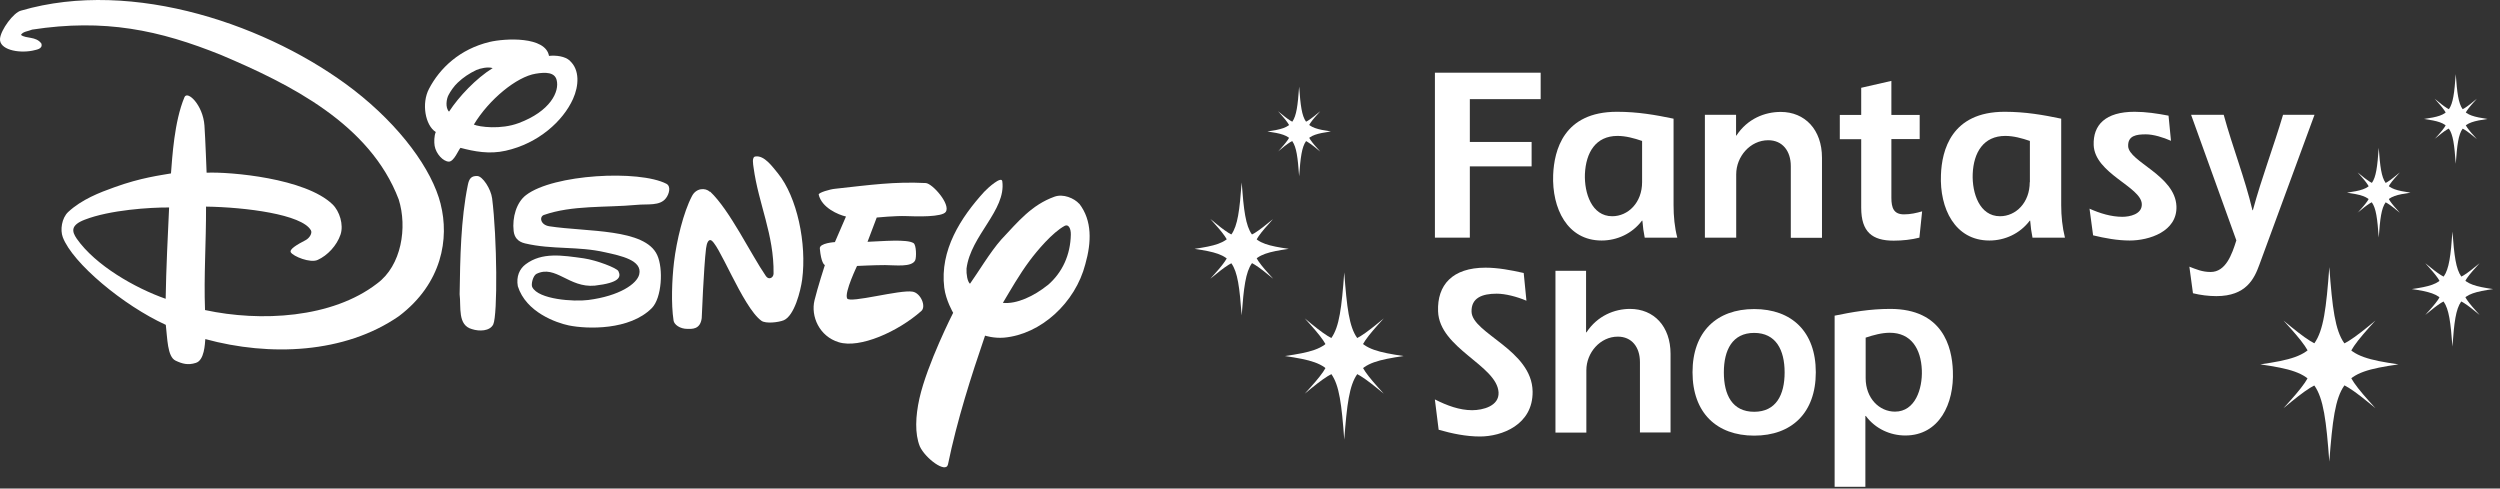 <svg width="174" height="34" viewBox="0 0 174 34" fill="none" xmlns="http://www.w3.org/2000/svg">
<rect x="0" y="0" width="174" height="34" fill="#333333" stroke="none"/>
<g clip-path="url(#clip0_0_1363)">
<path d="M11.54 20.8C9.4 20.05 6.64 18.47 5.34 16.61C4.99 16.1 4.91 15.67 5.9 15.29C7.65 14.61 10.46 14.43 11.77 14.44C11.69 16.15 11.56 18.76 11.53 20.8M30.67 14.2C30.07 11.8 27.86 8.77 24.62 6.26C18.85 1.81 9.29 -1.55 1.46 0.74C0.94 0.87 0.05 2.08 1.51782e-06 2.7C-0.05 3.44 1.23 3.72 2.24 3.53C2.5 3.46 3 3.43 2.88 3.03C2.5 2.51 1.82 2.71 1.46 2.43C1.59 2.19 1.96 2.18 2.24 2.06C7.27 1.29 11.07 2.08 15.42 3.84C20.18 5.86 25.75 8.62 27.75 13.88C28.36 15.82 27.95 18.48 26.25 19.73C23.11 22.16 18.12 22.41 14.27 21.58C14.18 19.16 14.35 16.95 14.34 14.38C17.08 14.42 21.02 14.92 21.64 16.03C21.75 16.22 21.55 16.57 21.26 16.72C20.68 17.02 20.12 17.35 20.24 17.56C20.4 17.84 21.6 18.33 22.11 18.09C22.8 17.78 23.44 17.09 23.7 16.33C23.93 15.65 23.64 14.7 23.14 14.22C21.25 12.4 16.03 11.95 14.38 12.02C14.38 12.02 14.29 9.59 14.23 8.74C14.13 7.31 13.05 6.28 12.84 6.76C12.12 8.48 11.99 10.97 11.9 12.07C11.18 12.2 9.82 12.36 7.97 13.03C6.93 13.4 5.69 13.88 4.75 14.75C4.29 15.18 4.18 16.01 4.37 16.51C5.05 18.31 8.58 21.26 11.54 22.61C11.65 23.51 11.64 24.83 12.22 25.1C12.68 25.32 13.08 25.43 13.62 25.26C14.23 25.09 14.26 23.93 14.29 23.6C18.76 24.82 23.99 24.62 27.77 22C30.79 19.71 31.27 16.58 30.67 14.21" fill="white"/>
<path d="M34.25 13.79C34.6 16.55 34.64 21.91 34.33 22.58C34.09 23.06 33.35 23.07 32.86 22.91C31.83 22.64 32.1 21.37 31.99 20.48C32.03 17.91 32.07 15.3 32.56 12.88C32.65 12.42 32.81 12.24 33.21 12.25C33.59 12.25 34.17 13.16 34.25 13.8" fill="white"/>
<path d="M37.05 19.99C37.48 20.84 39.93 21.01 40.94 20.88C43.11 20.6 44.33 19.76 44.49 19.1C44.73 18.11 43.2 17.8 42.12 17.56C40.2 17.12 38.45 17.39 36.54 16.94C36.03 16.82 35.8 16.51 35.75 16.08C35.64 15.13 35.95 14.08 36.61 13.58C38.51 12.12 44.48 11.81 46.38 12.79C46.72 12.97 46.57 13.5 46.36 13.78C45.94 14.36 45.06 14.18 44.3 14.26C42.12 14.46 39.84 14.27 37.86 14.96C37.53 15.07 37.59 15.65 38.24 15.75C40.86 16.15 44.89 15.89 45.74 17.75C46.18 18.7 46.06 20.74 45.37 21.44C43.83 23 40.87 22.91 39.59 22.65C38.73 22.47 36.61 21.74 36.04 19.92C35.92 19.24 36.16 18.71 36.59 18.39C37.73 17.54 39.12 17.77 40.63 17.98C41.52 18.11 42.93 18.65 43.04 18.87C43.24 19.28 43.13 19.68 41.4 19.88C39.6 20.05 38.67 18.41 37.34 19.06C37.1 19.18 36.94 19.79 37.05 20" fill="white"/>
<path d="M49.43 13.34C50.79 14.62 52.25 17.68 53.31 19.22C53.51 19.51 53.84 19.33 53.84 19.04C53.88 16.33 52.79 14.19 52.45 11.67C52.42 11.44 52.31 10.92 52.58 10.89C53.2 10.8 53.75 11.59 54.14 12.06C55.48 13.71 56.16 16.95 55.83 19.46C55.72 20.26 55.29 21.97 54.55 22.29C54.18 22.44 53.3 22.54 53 22.33C51.67 21.38 49.95 16.67 49.43 16.71C49.3 16.71 49.19 16.9 49.14 17.3C48.98 18.62 48.84 22.14 48.84 22.14C48.74 22.96 48.13 22.89 47.84 22.89C47.32 22.89 46.92 22.59 46.88 22.31C46.7 21.13 46.77 19.45 46.91 18.25C47.09 16.74 47.57 14.77 48.16 13.65C48.45 13.08 49.09 13.05 49.41 13.35" fill="white"/>
<path d="M58.11 16.85L58.88 15.07C58.35 14.95 57.19 14.46 56.98 13.54C56.98 13.4 57.78 13.17 58.11 13.14C60.57 12.87 62.26 12.63 64.43 12.74C64.89 12.76 66.17 14.21 65.83 14.74C65.6 15.12 63.79 15.07 63.07 15.04C62.36 15.01 61.02 15.14 61.02 15.14L60.38 16.83C61.43 16.79 63.13 16.63 63.58 16.92C63.78 17.04 63.79 17.91 63.7 18.11C63.47 18.62 62.3 18.45 61.6 18.45C60.86 18.45 59.65 18.51 59.65 18.51C59.7 18.41 58.75 20.35 58.96 20.77C59.14 21.13 62.65 20.14 63.52 20.3C64.09 20.4 64.48 21.34 64.12 21.65C62.49 23.09 59.84 24.27 58.38 23.82C57.02 23.41 56.42 22.01 56.69 20.9C56.9 20.03 57.41 18.45 57.41 18.45C57.37 18.43 57.15 18.3 57.06 17.3C57.02 16.91 58.12 16.85 58.11 16.85Z" fill="white"/>
<path d="M72.91 19.85C71.98 20.6 70.77 21.18 69.8 21.08C70.34 20.18 70.93 19.13 71.66 18.15C72.18 17.45 73.25 16.18 74.1 15.72C74.36 15.58 74.54 15.89 74.53 16.33C74.5 17.74 73.95 18.96 72.92 19.85M75.12 14.19C74.76 13.79 74 13.47 73.39 13.69C71.81 14.26 70.88 15.4 69.69 16.67C68.91 17.55 68.07 18.97 67.51 19.75C67.33 19.59 67.25 19.09 67.27 18.69C67.56 16.39 70.03 14.64 69.76 12.62C69.71 12.22 68.75 13.08 68.5 13.35C66.86 15.15 65.4 17.42 65.72 20.02C65.83 20.91 66.34 21.77 66.34 21.77C66.34 21.77 64.53 25.33 63.99 27.74C63.72 28.96 63.66 30.18 64.02 31.07C64.4 31.9 65.84 32.98 65.98 32.32C66.61 29.26 67.59 26.19 68.56 23.36C68.56 23.36 69.17 23.56 69.88 23.5C72.45 23.27 74.85 21.07 75.54 18.38C75.97 16.86 76.02 15.35 75.12 14.18" fill="white"/>
<path d="M36.09 8.57C34.86 9.03 33.37 8.84 32.98 8.67C34.04 6.91 35.97 5.34 37.28 5.13C37.99 5.01 38.6 5.03 38.74 5.56C38.96 6.37 38.3 7.75 36.09 8.57ZM31.25 7.77C30.98 7.49 31.07 6.88 31.22 6.61C31.35 6.36 31.59 6 31.86 5.75C32.25 5.38 32.66 5.11 33.16 4.87C33.41 4.76 33.96 4.63 34.29 4.74C33.13 5.46 31.94 6.72 31.26 7.76M39.67 4.23C39.32 3.91 38.71 3.84 38.21 3.89C37.97 2.52 35.17 2.66 34.07 2.92C32 3.42 30.61 4.74 29.86 6.18C29.32 7.2 29.6 8.73 30.33 9.19C30.21 9.45 30.21 9.9 30.25 10.15C30.35 10.72 30.85 11.24 31.24 11.25C31.6 11.25 31.92 10.41 32.05 10.29C33 10.54 34.06 10.75 35.2 10.49C37.48 9.98 39.19 8.42 39.88 6.89C40.3 5.96 40.35 4.86 39.67 4.24" fill="white"/>
<path d="M102.3 9.88H106.6V11.58H102.3V16.54H99.87V5.06H107.23V6.9H102.3V9.88Z" fill="white"/>
<path d="M133.61 9.68H131.64V13.76C131.64 14.48 131.81 14.92 132.52 14.92C132.98 14.92 133.4 14.82 133.78 14.71L133.59 16.54C133.05 16.68 132.4 16.75 131.8 16.75C130.31 16.75 129.54 16.15 129.54 14.46V9.69H128.05V8H129.54V6.11L131.64 5.63V8H133.61V9.69V9.68Z" fill="white"/>
<path d="M145.42 14.52C146.16 14.85 146.94 15.09 147.72 15.09C148.21 15.09 149.1 14.92 149.07 14.2C149.02 13 145.8 12.08 145.72 10.1C145.67 8.7 146.53 7.78 148.57 7.78C149.35 7.78 150.15 7.9 150.93 8.05L151.1 9.8C150.56 9.56 149.88 9.35 149.35 9.35C148.69 9.35 148.09 9.44 148.12 10.18C148.17 11.26 151.39 12.21 151.48 14.35C151.55 16.12 149.57 16.74 148.23 16.74C147.38 16.74 146.51 16.58 145.68 16.38L145.43 14.52H145.42Z" fill="white"/>
<path d="M152.5 7.99H154.77C155.39 10.26 156.25 12.42 156.77 14.63H156.8C157.41 12.38 158.23 10.25 158.9 7.99H161.09L157.25 18.43C156.9 19.39 156.34 20.61 154.26 20.61C153.72 20.61 153.16 20.54 152.63 20.41L152.38 18.56C152.85 18.74 153.27 18.93 153.86 18.93C154.91 18.93 155.34 17.72 155.65 16.73L152.5 7.99Z" fill="white"/>
<path d="M114.47 16.54H116.74C116.55 15.82 116.48 15.04 116.48 14.29V8.26C115.23 8 113.99 7.78 112.54 7.78C108.82 7.78 108.17 10.47 108.1 12.17C108.01 14.5 109.08 16.74 111.47 16.74C112.54 16.74 113.59 16.27 114.28 15.36H114.31C114.34 15.77 114.4 16.19 114.47 16.53M114.29 12.68C114.29 14.1 113.32 15.05 112.21 15.05C110.78 15.05 110.26 13.43 110.31 12.11C110.38 10.6 111.07 9.46 112.58 9.46C113.15 9.46 113.74 9.62 114.29 9.81V12.68Z" fill="white"/>
<path d="M141.45 16.54H143.72C143.54 15.82 143.46 15.04 143.46 14.29V8.26C142.22 8 140.97 7.78 139.52 7.78C135.81 7.78 135.15 10.47 135.09 12.17C134.99 14.5 136.06 16.74 138.46 16.74C139.53 16.74 140.58 16.27 141.27 15.36H141.3C141.33 15.77 141.39 16.19 141.46 16.53M141.27 12.68C141.27 14.1 140.31 15.05 139.2 15.05C137.77 15.05 137.25 13.43 137.3 12.11C137.36 10.6 138.06 9.46 139.57 9.46C140.14 9.46 140.73 9.62 141.28 9.81V12.68H141.27Z" fill="white"/>
<path d="M120.85 16.54H118.66V7.99H120.83V9.44H120.85C121.63 8.25 122.84 7.79 123.94 7.79C125.62 7.79 126.81 9.02 126.81 10.98V16.55H124.64V11.56C124.64 10.51 124.06 9.76 123.07 9.76C121.81 9.76 120.84 10.9 120.84 12.13V16.55L120.85 16.54Z" fill="white"/>
<path d="M122.09 28.66C120.57 28.66 119.98 27.49 119.98 25.92C119.98 24.35 120.58 23.17 122.09 23.17C123.6 23.17 124.21 24.35 124.21 25.92C124.21 27.49 123.61 28.66 122.09 28.66ZM122.09 21.51C119.48 21.51 117.8 23.09 117.8 25.91C117.8 28.73 119.48 30.32 122.09 30.32C124.7 30.32 126.38 28.74 126.38 25.91C126.38 23.08 124.7 21.51 122.09 21.51Z" fill="white"/>
<path d="M129.83 33.89V28.95H129.86C130.53 29.85 131.57 30.31 132.61 30.31C134.97 30.31 136.02 28.1 135.92 25.81C135.86 24.15 135.22 21.5 131.56 21.5C130.14 21.5 128.91 21.72 127.69 21.97V33.88H129.82L129.83 33.89ZM129.85 23.5C130.39 23.32 130.97 23.16 131.53 23.16C133.01 23.16 133.7 24.27 133.76 25.76C133.81 27.06 133.3 28.65 131.89 28.65C130.8 28.65 129.85 27.72 129.85 26.32V23.49V23.5Z" fill="white"/>
<path d="M99.87 27.8C100.71 28.23 101.59 28.55 102.46 28.55C103.21 28.55 104.35 28.26 104.3 27.31C104.19 25.43 100.18 24.25 100.09 21.67C100.02 19.83 101.09 18.63 103.39 18.63C104.26 18.63 105.16 18.8 106.05 19L106.24 20.93C105.56 20.64 104.76 20.44 104.17 20.44C103.16 20.44 102.39 20.73 102.42 21.7C102.47 23.21 106.63 24.36 106.67 27.25C106.7 29.57 104.52 30.38 103.01 30.38C102.04 30.38 101.07 30.18 100.13 29.91L99.87 27.83V27.8Z" fill="white"/>
<path d="M110.42 30.11H108.26V18.85H110.39V23.13H110.42C111.18 21.97 112.38 21.5 113.45 21.5C115.11 21.5 116.27 22.71 116.27 24.63V30.1H114.14V25.2C114.14 24.16 113.57 23.43 112.6 23.43C111.37 23.43 110.41 24.55 110.41 25.77V30.11H110.42Z" fill="white"/>
<path d="M89.43 24.78C92.91 24.28 93.2 23.86 93.56 18.96C93.92 23.86 94.21 24.27 97.69 24.78C94.22 25.29 93.93 25.7 93.56 30.6C93.2 25.7 92.91 25.29 89.43 24.78Z" fill="white"/>
<path d="M90.81 27.4C93.08 24.92 93.08 24.65 90.81 22.16C93.42 24.33 93.7 24.33 96.31 22.16C94.04 24.65 94.04 24.91 96.31 27.4C93.7 25.24 93.42 25.24 90.81 27.4Z" fill="white"/>
<path d="M83.14 17.32C85.9 16.91 86.13 16.59 86.42 12.7C86.71 16.59 86.94 16.92 89.7 17.32C86.94 17.72 86.71 18.05 86.42 21.95C86.13 18.06 85.9 17.73 83.14 17.32Z" fill="white"/>
<path d="M84.24 19.4C86.04 17.42 86.04 17.22 84.24 15.24C86.31 16.96 86.53 16.96 88.61 15.24C86.81 17.22 86.81 17.42 88.61 19.4C86.54 17.68 86.32 17.68 84.24 19.4Z" fill="white"/>
<path d="M88.21 9.15C90.07 8.88 90.23 8.66 90.42 6.03C90.61 8.65 90.77 8.87 92.63 9.15C90.77 9.42 90.61 9.64 90.42 12.27C90.23 9.64 90.07 9.42 88.21 9.15Z" fill="white"/>
<path d="M88.95 10.55C90.16 9.22 90.16 9.08 88.95 7.74C90.35 8.9 90.5 8.9 91.89 7.74C90.68 9.07 90.68 9.22 91.89 10.55C90.49 9.39 90.34 9.39 88.94 10.55" fill="white"/>
<path d="M157.32 25.36C161.37 24.77 161.7 24.29 162.12 18.59C162.54 24.29 162.88 24.77 166.93 25.36C162.88 25.95 162.55 26.43 162.12 32.13C161.7 26.43 161.36 25.95 157.32 25.36Z" fill="white"/>
<path d="M158.93 28.41C161.57 25.51 161.57 25.2 158.93 22.31C161.97 24.83 162.29 24.83 165.33 22.31C162.69 25.21 162.69 25.51 165.33 28.41C162.29 25.89 161.97 25.89 158.93 28.41Z" fill="white"/>
<path d="M168.71 8.28C170.57 8.01 170.73 7.79 170.92 5.16C171.11 7.78 171.27 8 173.13 8.28C171.27 8.55 171.11 8.77 170.92 11.4C170.73 8.77 170.57 8.55 168.71 8.28Z" fill="white"/>
<path d="M169.45 9.68C170.66 8.35 170.66 8.21 169.45 6.87C170.85 8.03 171 8.03 172.39 6.87C171.18 8.2 171.18 8.35 172.39 9.68C170.99 8.52 170.84 8.52 169.44 9.68" fill="white"/>
<path d="M163.35 13.41C165.21 13.14 165.37 12.92 165.56 10.29C165.75 12.91 165.91 13.13 167.77 13.41C165.91 13.68 165.75 13.9 165.56 16.53C165.37 13.9 165.21 13.68 163.35 13.41Z" fill="white"/>
<path d="M164.09 14.81C165.3 13.48 165.3 13.34 164.09 12C165.49 13.16 165.64 13.16 167.03 12C165.82 13.33 165.82 13.48 167.03 14.81C165.63 13.65 165.48 13.65 164.08 14.81" fill="white"/>
<path d="M167.86 20.12C170.25 19.77 170.45 19.48 170.69 16.12C170.94 19.48 171.14 19.77 173.52 20.12C171.13 20.47 170.93 20.75 170.69 24.12C170.44 20.75 170.24 20.47 167.86 20.12Z" fill="white"/>
<path d="M168.8 21.92C170.36 20.21 170.36 20.03 168.8 18.32C170.6 19.8 170.79 19.8 172.58 18.32C171.02 20.02 171.02 20.2 172.58 21.92C170.78 20.43 170.6 20.43 168.8 21.92Z" fill="white"/>
</g>
<defs>
<clipPath id="clip0_0_1363">
<rect width="173.53" height="33.89" fill="white"/>
</clipPath>
</defs>
</svg>
